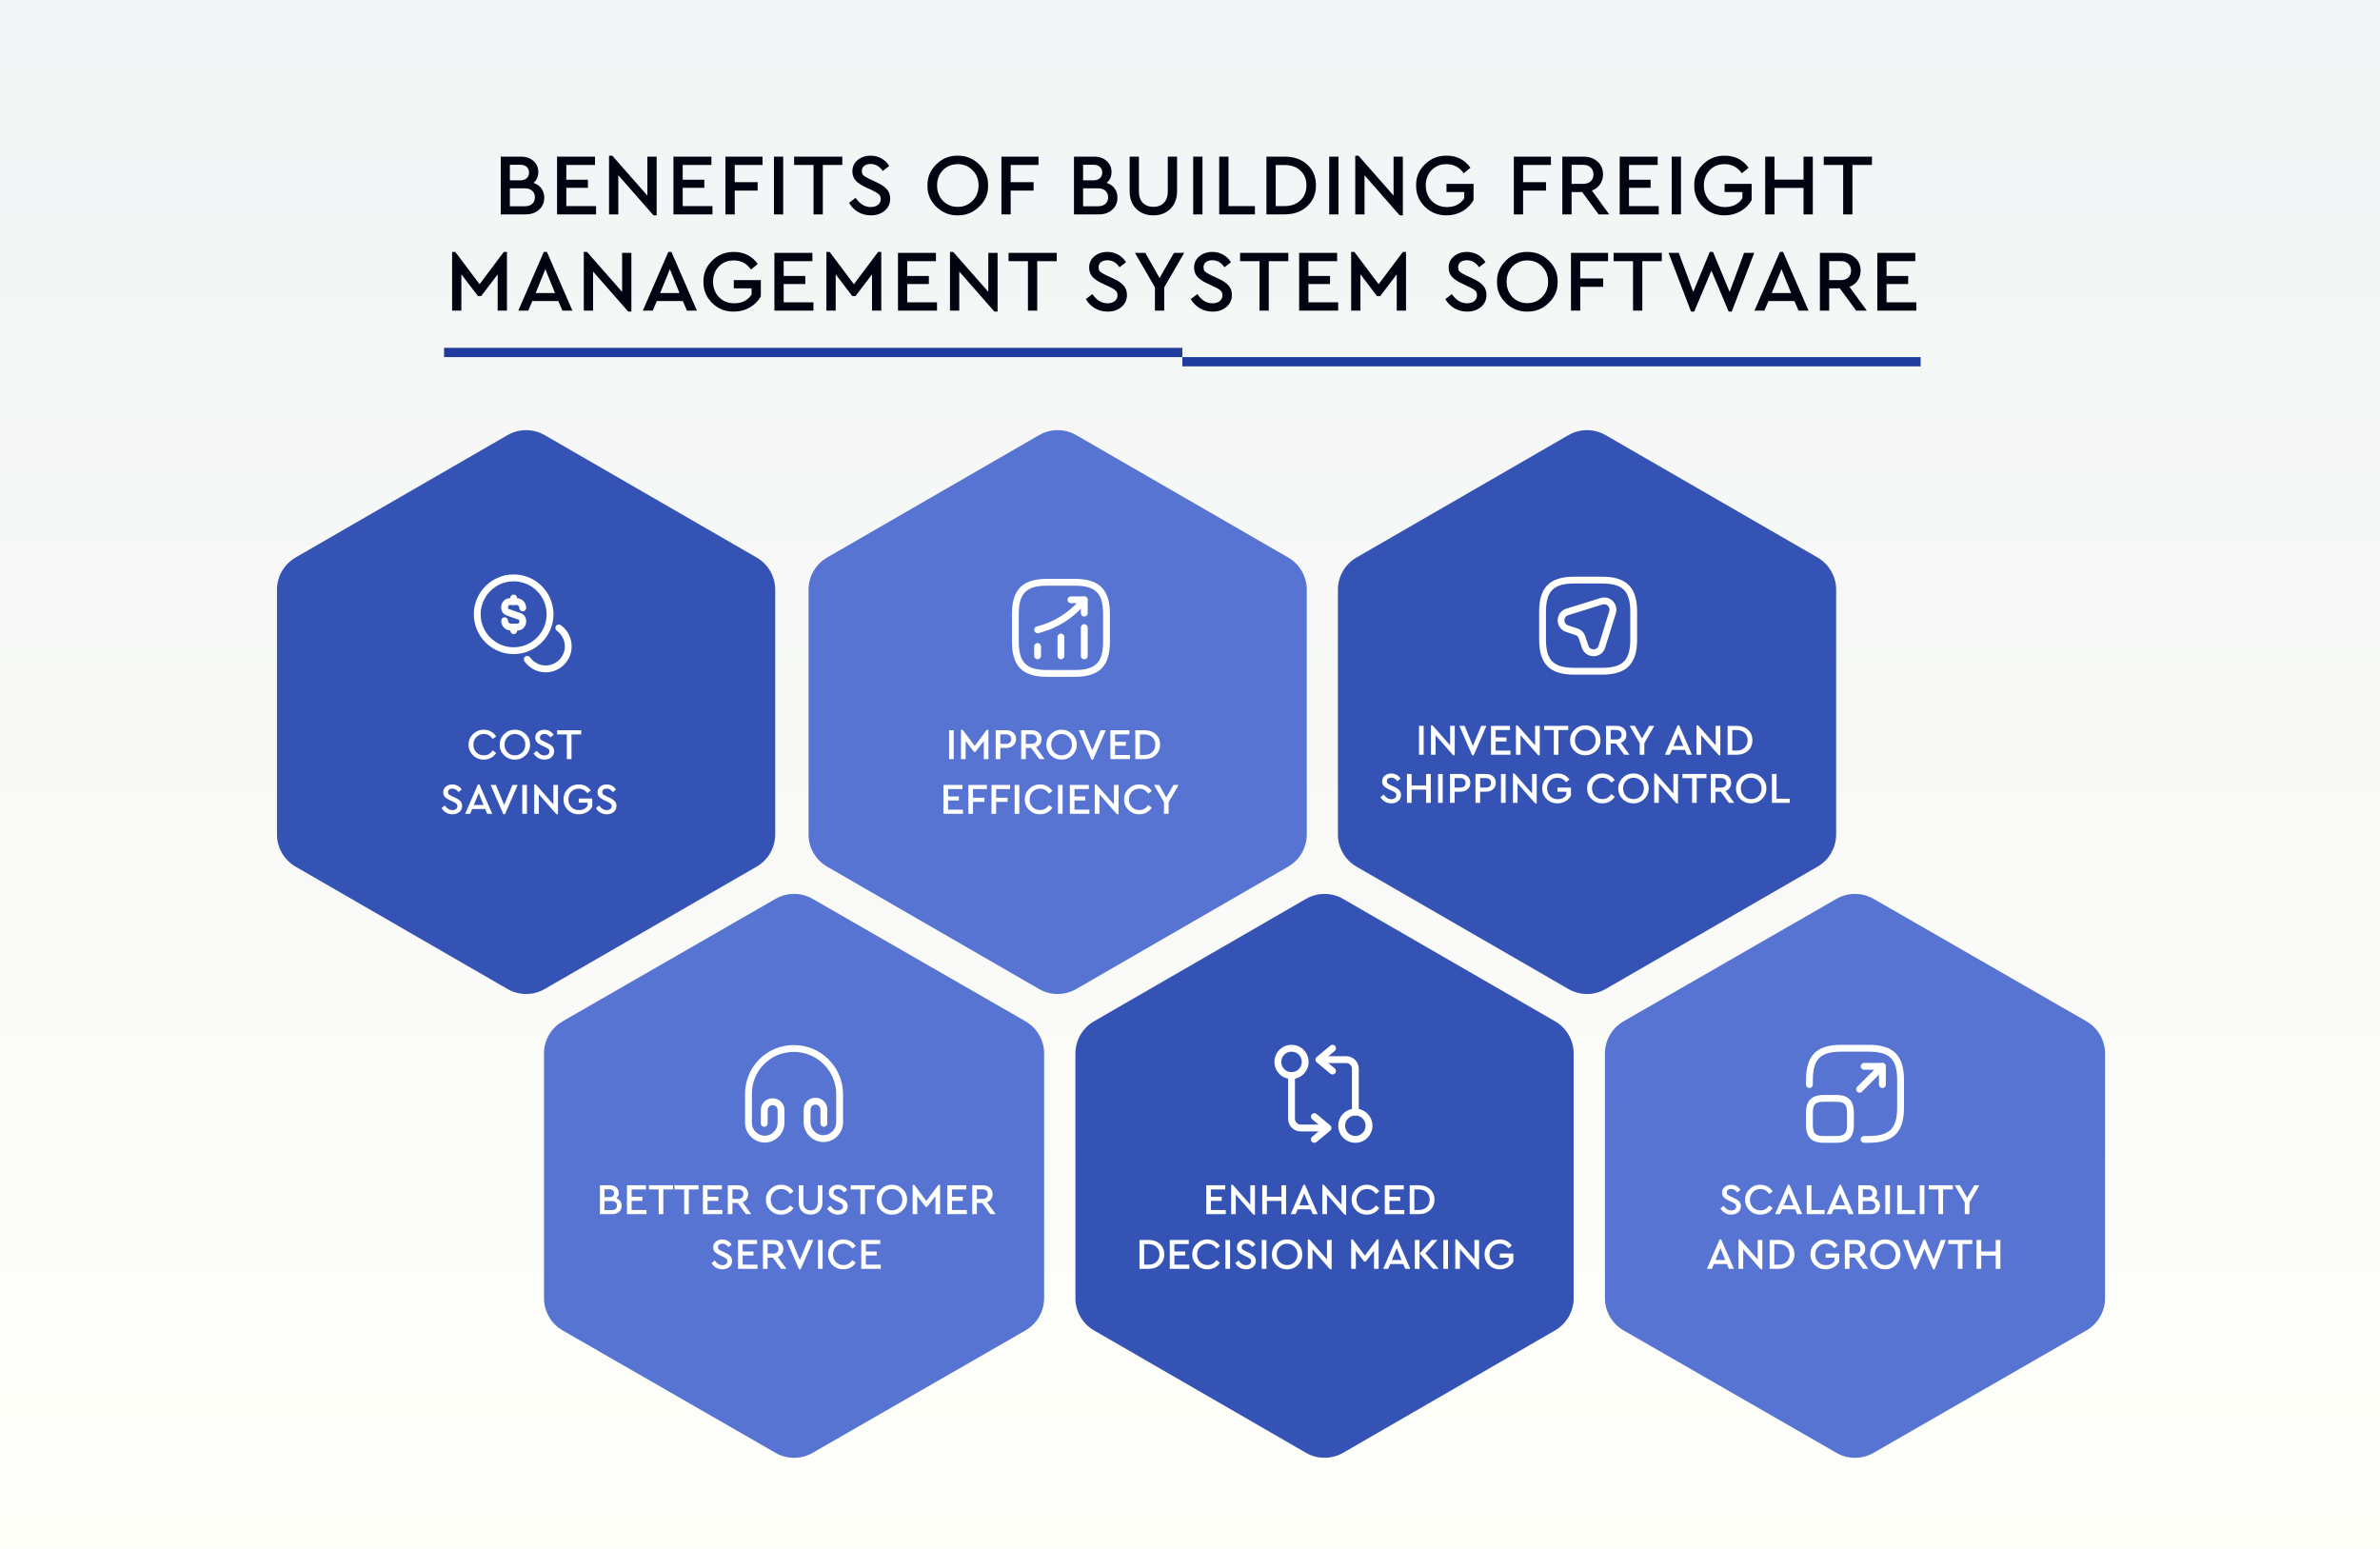 <?xml version="1.0" encoding="UTF-8"?>
<svg xmlns="http://www.w3.org/2000/svg" width="1088" height="708" viewBox="0 0 1088 708" fill="none">
  <rect x="0" y="0" width="1088" height="708" fill="#333333" stroke="none"/>
  <g clip-path="url(#clip0_309_2223)">
    <rect width="1088" height="708" fill="white"></rect>
    <rect x="-7" width="1095" height="720" fill="url(#paint0_linear_309_2223)"></rect>
    <path d="M248.802 90.32C248.802 92.56 248.015 94.4 246.442 95.84C244.868 97.28 242.802 98 240.242 98H228.922V71.6H238.162C240.535 71.6 242.442 72.267 243.882 73.6C245.348 74.907 246.082 76.587 246.082 78.64C246.082 80.693 245.348 82.347 243.882 83.6C245.428 84.107 246.628 84.947 247.482 86.12C248.362 87.293 248.802 88.693 248.802 90.32ZM237.762 75.32H233.082V82.44H237.762C239.042 82.44 240.042 82.12 240.762 81.48C241.482 80.84 241.842 79.96 241.842 78.84C241.842 77.747 241.482 76.893 240.762 76.28C240.068 75.64 239.068 75.32 237.762 75.32ZM244.522 90.2C244.522 88.92 244.108 87.92 243.282 87.2C242.455 86.453 241.322 86.08 239.882 86.08H233.082V94.28H239.882C241.348 94.28 242.482 93.92 243.282 93.2C244.108 92.453 244.522 91.453 244.522 90.2ZM254.648 98V71.6H272.008V75.4H258.888V82.16H268.768V85.84H258.888V94.2H272.488V98H254.648ZM295.942 71.6H300.182V98.44H298.742L282.662 80.12V98H278.422V71.16H279.902L295.942 89.4V71.6ZM307.859 98V71.6H325.219V75.4H312.099V82.16H321.979V85.84H312.099V94.2H325.699V98H307.859ZM331.633 98V71.6H348.593V75.4H335.873V83.28H346.353V87.12H335.873V98H331.633ZM353.804 98V71.6H358.044V98H353.804ZM371.903 98V75.4H363.023V71.6H385.063V75.4H376.143V98H371.903ZM388.143 92.72L391.143 90.44C393.063 93.24 395.37 94.64 398.063 94.64C399.423 94.64 400.516 94.307 401.343 93.64C402.196 92.973 402.623 92.08 402.623 90.96C402.623 90.053 402.343 89.347 401.783 88.84C401.223 88.307 400.21 87.693 398.743 87L395.823 85.64C393.77 84.707 392.223 83.68 391.183 82.56C390.17 81.413 389.663 80 389.663 78.32C389.663 76.213 390.463 74.493 392.063 73.16C393.663 71.827 395.636 71.16 397.983 71.16C399.823 71.16 401.49 71.587 402.983 72.44C404.503 73.293 405.676 74.44 406.503 75.88L403.543 78.16C402.103 76.027 400.25 74.96 397.983 74.96C396.81 74.96 395.85 75.24 395.103 75.8C394.356 76.36 393.983 77.147 393.983 78.16C394.01 78.64 394.063 79.04 394.143 79.36C394.25 79.653 394.503 79.973 394.903 80.32C395.303 80.64 395.583 80.84 395.743 80.92C395.903 81 396.423 81.267 397.303 81.72C397.463 81.8 397.583 81.867 397.663 81.92L400.623 83.28C402.836 84.293 404.436 85.373 405.423 86.52C406.436 87.667 406.943 89.093 406.943 90.8C406.943 93.067 406.103 94.907 404.423 96.32C402.77 97.733 400.663 98.44 398.103 98.44C395.97 98.44 394.036 97.933 392.303 96.92C390.57 95.907 389.183 94.507 388.143 92.72ZM423.978 84.8C423.924 81.04 425.271 77.813 428.018 75.12C430.764 72.427 434.031 71.107 437.818 71.16C441.578 71.107 444.844 72.427 447.618 75.12C450.418 77.813 451.778 81.04 451.698 84.8C451.778 88.56 450.418 91.787 447.618 94.48C444.844 97.173 441.578 98.493 437.818 98.44C434.031 98.493 430.751 97.173 427.978 94.48C425.231 91.787 423.898 88.56 423.978 84.8ZM447.338 84.76C447.338 81.987 446.431 79.68 444.618 77.84C442.804 75.973 440.551 75.04 437.858 75.04C435.138 75.04 432.871 75.96 431.058 77.8C429.271 79.64 428.378 81.96 428.378 84.76C428.378 87.587 429.271 89.933 431.058 91.8C432.844 93.64 435.111 94.56 437.858 94.56C440.551 94.56 442.804 93.627 444.618 91.76C446.431 89.893 447.338 87.56 447.338 84.76ZM457.789 98V71.6H474.749V75.4H462.029V83.28H472.509V87.12H462.029V98H457.789ZM510.841 90.32C510.841 92.56 510.054 94.4 508.481 95.84C506.907 97.28 504.841 98 502.281 98H490.961V71.6H500.201C502.574 71.6 504.481 72.267 505.921 73.6C507.387 74.907 508.121 76.587 508.121 78.64C508.121 80.693 507.387 82.347 505.921 83.6C507.467 84.107 508.667 84.947 509.521 86.12C510.401 87.293 510.841 88.693 510.841 90.32ZM499.801 75.32H495.121V82.44H499.801C501.081 82.44 502.081 82.12 502.801 81.48C503.521 80.84 503.881 79.96 503.881 78.84C503.881 77.747 503.521 76.893 502.801 76.28C502.107 75.64 501.107 75.32 499.801 75.32ZM506.561 90.2C506.561 88.92 506.147 87.92 505.321 87.2C504.494 86.453 503.361 86.08 501.921 86.08H495.121V94.28H501.921C503.387 94.28 504.521 93.92 505.321 93.2C506.147 92.453 506.561 91.453 506.561 90.2ZM516.407 87.32V71.6H520.647V87.6C520.647 89.787 521.247 91.493 522.447 92.72C523.674 93.947 525.287 94.56 527.287 94.56C529.261 94.56 530.847 93.947 532.047 92.72C533.247 91.493 533.847 89.787 533.847 87.6V71.6H538.087V87.32C538.087 90.733 537.074 93.44 535.047 95.44C533.047 97.44 530.461 98.44 527.287 98.44C524.061 98.44 521.434 97.44 519.407 95.44C517.407 93.44 516.407 90.733 516.407 87.32ZM545.461 98V71.6H549.701V98H545.461ZM557.359 98V71.6H561.599V94.2H573.679V98H557.359ZM578.945 98V71.6H587.225C591.518 71.6 594.985 72.813 597.625 75.24C600.265 77.667 601.585 80.84 601.585 84.76C601.585 88.627 600.252 91.8 597.585 94.28C594.945 96.76 591.492 98 587.225 98H578.945ZM583.185 94.2H587.185C590.225 94.2 592.652 93.333 594.465 91.6C596.305 89.84 597.225 87.56 597.225 84.76C597.225 81.933 596.318 79.68 594.505 78C592.692 76.293 590.252 75.44 587.185 75.44H583.185V94.2ZM607.64 98V71.6H611.88V98H607.64ZM637.059 71.6H641.299V98.44H639.859L623.779 80.12V98H619.539V71.16H621.019L637.059 89.4V71.6ZM647.376 84.8C647.296 81.04 648.63 77.813 651.376 75.12C654.15 72.427 657.456 71.107 661.296 71.16C665.936 71.16 669.576 73 672.216 76.68L669.136 79.2C667.163 76.427 664.536 75.04 661.256 75.04C658.483 75.04 656.203 75.96 654.416 77.8C652.656 79.64 651.776 81.96 651.776 84.76C651.776 87.587 652.683 89.947 654.496 91.84C656.336 93.707 658.67 94.64 661.496 94.64C665.016 94.64 667.643 93.307 669.376 90.64V87.8H661.256V84.04H673.616V91.48C672.416 93.613 670.723 95.307 668.536 96.56C666.35 97.813 663.936 98.44 661.296 98.44C657.43 98.493 654.123 97.187 651.376 94.52C648.656 91.827 647.323 88.587 647.376 84.8ZM692.031 98V71.6H708.991V75.4H696.271V83.28H706.751V87.12H696.271V98H692.031ZM735.643 98H730.803L723.283 87.8H718.443V98H714.203V71.6H723.843C726.509 71.6 728.669 72.36 730.323 73.88C731.976 75.373 732.803 77.307 732.803 79.68C732.803 81.413 732.349 82.933 731.443 84.24C730.563 85.547 729.323 86.507 727.723 87.12L735.643 98ZM718.443 75.36V84.04H723.763C725.203 84.04 726.336 83.653 727.163 82.88C728.016 82.08 728.443 81.027 728.443 79.72C728.443 78.413 728.016 77.36 727.163 76.56C726.336 75.76 725.203 75.36 723.763 75.36H718.443ZM740.437 98V71.6H757.797V75.4H744.677V82.16H754.557V85.84H744.677V94.2H758.277V98H740.437ZM764.211 98V71.6H768.451V98H764.211ZM774.509 84.8C774.429 81.04 775.762 77.813 778.509 75.12C781.282 72.427 784.589 71.107 788.429 71.16C793.069 71.16 796.709 73 799.349 76.68L796.269 79.2C794.296 76.427 791.669 75.04 788.389 75.04C785.616 75.04 783.336 75.96 781.549 77.8C779.789 79.64 778.909 81.96 778.909 84.76C778.909 87.587 779.816 89.947 781.629 91.84C783.469 93.707 785.802 94.64 788.629 94.64C792.149 94.64 794.776 93.307 796.509 90.64V87.8H788.389V84.04H800.749V91.48C799.549 93.613 797.856 95.307 795.669 96.56C793.482 97.813 791.069 98.44 788.429 98.44C784.562 98.493 781.256 97.187 778.509 94.52C775.789 91.827 774.456 88.587 774.509 84.8ZM806.953 98V71.6H811.193V82.12H824.473V71.6H828.713V98H824.473V85.92H811.193V98H806.953ZM842.59 98V75.4H833.71V71.6H855.75V75.4H846.83V98H842.59ZM230.312 115.16H231.752V142H227.512V125.44L219.952 135.36H218.512L210.912 125.4V142H206.672V115.16H208.152L219.232 129.92L230.312 115.16ZM257.11 142L255.23 137.6H243.35L241.47 142H236.95L248.59 115.16H250.03L261.67 142H257.11ZM253.71 133.96L249.31 123.04L244.87 133.96H253.71ZM284.395 115.6H288.635V142.44H287.195L271.115 124.12V142H266.875V115.16H268.355L284.395 133.4V115.6ZM314.032 142L312.152 137.6H300.272L298.392 142H293.872L305.512 115.16H306.952L318.592 142H314.032ZM310.632 133.96L306.232 123.04L301.792 133.96H310.632ZM321.572 128.8C321.492 125.04 322.825 121.813 325.572 119.12C328.345 116.427 331.652 115.107 335.492 115.16C340.132 115.16 343.772 117 346.412 120.68L343.332 123.2C341.358 120.427 338.732 119.04 335.452 119.04C332.678 119.04 330.398 119.96 328.612 121.8C326.852 123.64 325.972 125.96 325.972 128.76C325.972 131.587 326.878 133.947 328.692 135.84C330.532 137.707 332.865 138.64 335.692 138.64C339.212 138.64 341.838 137.307 343.572 134.64V131.8H335.452V128.04H347.812V135.48C346.612 137.613 344.918 139.307 342.732 140.56C340.545 141.813 338.132 142.44 335.492 142.44C331.625 142.493 328.318 141.187 325.572 138.52C322.852 135.827 321.518 132.587 321.572 128.8ZM354.015 142V115.6H371.375V119.4H358.255V126.16H368.135V129.84H358.255V138.2H371.855V142H354.015ZM401.429 115.16H402.869V142H398.629V125.44L391.069 135.36H389.629L382.029 125.4V142H377.789V115.16H379.269L390.349 129.92L401.429 115.16ZM410.508 142V115.6H427.868V119.4H414.748V126.16H424.628V129.84H414.748V138.2H428.348V142H410.508ZM451.801 115.6H456.041V142.44H454.601L438.521 124.12V142H434.281V115.16H435.761L451.801 133.4V115.6ZM469.918 142V119.4H461.038V115.6H483.078V119.4H474.158V142H469.918ZM496.378 136.72L499.378 134.44C501.298 137.24 503.604 138.64 506.298 138.64C507.658 138.64 508.751 138.307 509.578 137.64C510.431 136.973 510.858 136.08 510.858 134.96C510.858 134.053 510.578 133.347 510.018 132.84C509.458 132.307 508.444 131.693 506.978 131L504.058 129.64C502.004 128.707 500.458 127.68 499.418 126.56C498.404 125.413 497.898 124 497.898 122.32C497.898 120.213 498.698 118.493 500.298 117.16C501.898 115.827 503.871 115.16 506.218 115.16C508.058 115.16 509.724 115.587 511.218 116.44C512.738 117.293 513.911 118.44 514.738 119.88L511.778 122.16C510.338 120.027 508.484 118.96 506.218 118.96C505.044 118.96 504.084 119.24 503.338 119.8C502.591 120.36 502.218 121.147 502.218 122.16C502.244 122.64 502.298 123.04 502.378 123.36C502.484 123.653 502.738 123.973 503.138 124.32C503.538 124.64 503.818 124.84 503.978 124.92C504.138 125 504.658 125.267 505.538 125.72C505.698 125.8 505.818 125.867 505.898 125.92L508.858 127.28C511.071 128.293 512.671 129.373 513.658 130.52C514.671 131.667 515.178 133.093 515.178 134.8C515.178 137.067 514.338 138.907 512.658 140.32C511.004 141.733 508.898 142.44 506.338 142.44C504.204 142.44 502.271 141.933 500.538 140.92C498.804 139.907 497.418 138.507 496.378 136.72ZM541.335 115.6L532.215 131.36V142H527.975V131.36L518.855 115.6H523.575L530.095 127.08L536.655 115.6H541.335ZM544.354 136.72L547.354 134.44C549.274 137.24 551.581 138.64 554.274 138.64C555.634 138.64 556.727 138.307 557.554 137.64C558.407 136.973 558.834 136.08 558.834 134.96C558.834 134.053 558.554 133.347 557.994 132.84C557.434 132.307 556.421 131.693 554.954 131L552.034 129.64C549.981 128.707 548.434 127.68 547.394 126.56C546.381 125.413 545.874 124 545.874 122.32C545.874 120.213 546.674 118.493 548.274 117.16C549.874 115.827 551.847 115.16 554.194 115.16C556.034 115.16 557.701 115.587 559.194 116.44C560.714 117.293 561.887 118.44 562.714 119.88L559.754 122.16C558.314 120.027 556.461 118.96 554.194 118.96C553.021 118.96 552.061 119.24 551.314 119.8C550.567 120.36 550.194 121.147 550.194 122.16C550.221 122.64 550.274 123.04 550.354 123.36C550.461 123.653 550.714 123.973 551.114 124.32C551.514 124.64 551.794 124.84 551.954 124.92C552.114 125 552.634 125.267 553.514 125.72C553.674 125.8 553.794 125.867 553.874 125.92L556.834 127.28C559.047 128.293 560.647 129.373 561.634 130.52C562.647 131.667 563.154 133.093 563.154 134.8C563.154 137.067 562.314 138.907 560.634 140.32C558.981 141.733 556.874 142.44 554.314 142.44C552.181 142.44 550.247 141.933 548.514 140.92C546.781 139.907 545.394 138.507 544.354 136.72ZM575.778 142V119.4H566.898V115.6H588.938V119.4H580.018V142H575.778ZM593.898 142V115.6H611.258V119.4H598.138V126.16H608.018V129.84H598.138V138.2H611.738V142H593.898ZM641.312 115.16H642.752V142H638.512V125.44L630.952 135.36H629.512L621.912 125.4V142H617.672V115.16H619.152L630.232 129.92L641.312 115.16ZM660.721 136.72L663.721 134.44C665.641 137.24 667.948 138.64 670.641 138.64C672.001 138.64 673.095 138.307 673.921 137.64C674.775 136.973 675.201 136.08 675.201 134.96C675.201 134.053 674.921 133.347 674.361 132.84C673.801 132.307 672.788 131.693 671.321 131L668.401 129.64C666.348 128.707 664.801 127.68 663.761 126.56C662.748 125.413 662.241 124 662.241 122.32C662.241 120.213 663.041 118.493 664.641 117.16C666.241 115.827 668.215 115.16 670.561 115.16C672.401 115.16 674.068 115.587 675.561 116.44C677.081 117.293 678.255 118.44 679.081 119.88L676.121 122.16C674.681 120.027 672.828 118.96 670.561 118.96C669.388 118.96 668.428 119.24 667.681 119.8C666.935 120.36 666.561 121.147 666.561 122.16C666.588 122.64 666.641 123.04 666.721 123.36C666.828 123.653 667.081 123.973 667.481 124.32C667.881 124.64 668.161 124.84 668.321 124.92C668.481 125 669.001 125.267 669.881 125.72C670.041 125.8 670.161 125.867 670.241 125.92L673.201 127.28C675.415 128.293 677.015 129.373 678.001 130.52C679.015 131.667 679.521 133.093 679.521 134.8C679.521 137.067 678.681 138.907 677.001 140.32C675.348 141.733 673.241 142.44 670.681 142.44C668.548 142.44 666.615 141.933 664.881 140.92C663.148 139.907 661.761 138.507 660.721 136.72ZM684.345 128.8C684.292 125.04 685.638 121.813 688.385 119.12C691.132 116.427 694.398 115.107 698.185 115.16C701.945 115.107 705.212 116.427 707.985 119.12C710.785 121.813 712.145 125.04 712.065 128.8C712.145 132.56 710.785 135.787 707.985 138.48C705.212 141.173 701.945 142.493 698.185 142.44C694.398 142.493 691.118 141.173 688.345 138.48C685.598 135.787 684.265 132.56 684.345 128.8ZM707.705 128.76C707.705 125.987 706.798 123.68 704.985 121.84C703.172 119.973 700.918 119.04 698.225 119.04C695.505 119.04 693.238 119.96 691.425 121.8C689.638 123.64 688.745 125.96 688.745 128.76C688.745 131.587 689.638 133.933 691.425 135.8C693.212 137.64 695.478 138.56 698.225 138.56C700.918 138.56 703.172 137.627 704.985 135.76C706.798 133.893 707.705 131.56 707.705 128.76ZM718.156 142V115.6H735.116V119.4H722.396V127.28H732.876V131.12H722.396V142H718.156ZM746.528 142V119.4H737.648V115.6H759.688V119.4H750.768V142H746.528ZM797.288 115.6H801.928L791.648 142.44H790.248L782.368 123.72L774.488 142.44H773.048L762.768 115.6H767.448L774.048 133.44L781.608 115.16H783.088L790.688 133.44L797.288 115.6ZM822.196 142L820.316 137.6H808.436L806.556 142H802.036L813.676 115.16H815.116L826.756 142H822.196ZM818.796 133.96L814.396 123.04L809.956 133.96H818.796ZM853.401 142H848.561L841.041 131.8H836.201V142H831.961V115.6H841.601C844.267 115.6 846.427 116.36 848.081 117.88C849.734 119.373 850.561 121.307 850.561 123.68C850.561 125.413 850.107 126.933 849.201 128.24C848.321 129.547 847.081 130.507 845.481 131.12L853.401 142ZM836.201 119.36V128.04H841.521C842.961 128.04 844.094 127.653 844.921 126.88C845.774 126.08 846.201 125.027 846.201 123.72C846.201 122.413 845.774 121.36 844.921 120.56C844.094 119.76 842.961 119.36 841.521 119.36H836.201ZM858.195 142V115.6H875.555V119.4H862.435V126.16H872.315V129.84H862.435V138.2H876.035V142H858.195Z" fill="#020412"></path>
    <rect x="203" y="159" width="337.5" height="4.238" fill="#203B9E"></rect>
    <rect x="540.5" y="163.234" width="337.5" height="4.238" fill="#203B9E"></rect>
    <path d="M475 198.907C480.26 195.871 486.74 195.871 492 198.907L588.882 254.843C594.142 257.879 597.382 263.491 597.382 269.565V381.435C597.382 387.509 594.142 393.121 588.882 396.157L492 452.093C486.74 455.129 480.26 455.129 475 452.093L378.118 396.157C372.858 393.121 369.618 387.509 369.618 381.435V269.565C369.618 263.491 372.858 257.879 378.118 254.843L475 198.907Z" fill="#5774D2"></path>
    <path d="M717 198.907C722.26 195.871 728.74 195.871 734 198.907L830.882 254.843C836.142 257.879 839.382 263.491 839.382 269.565V381.435C839.382 387.509 836.142 393.121 830.882 396.157L734 452.093C728.74 455.129 722.26 455.129 717 452.093L620.118 396.157C614.858 393.121 611.618 387.509 611.618 381.435V269.565C611.618 263.491 614.858 257.879 620.118 254.843L717 198.907Z" fill="#3553B5"></path>
    <path d="M232 198.907C237.26 195.871 243.74 195.871 249 198.907L345.882 254.843C351.142 257.879 354.382 263.491 354.382 269.565V381.435C354.382 387.509 351.142 393.121 345.882 396.157L249 452.093C243.74 455.129 237.26 455.129 232 452.093L135.118 396.157C129.858 393.121 126.618 387.509 126.618 381.435V269.565C126.618 263.491 129.858 257.879 135.118 254.843L232 198.907Z" fill="#3553B5"></path>
    <path d="M236.583 288.208H233.458C231.062 288.208 229.125 286.208 229.125 283.729C229.125 282.875 229.833 282.167 230.687 282.167C231.542 282.167 232.25 282.875 232.25 283.729C232.25 284.479 232.792 285.083 233.458 285.083H236.583C237.062 285.083 237.437 284.646 237.437 284.104C237.437 283.375 237.312 283.333 236.833 283.167L231.812 281.417C230 280.792 229.104 279.521 229.104 277.542C229.104 275.292 230.896 273.438 233.083 273.438H236.208C238.604 273.438 240.542 275.438 240.542 277.917C240.542 278.771 239.833 279.479 238.979 279.479C238.125 279.479 237.417 278.771 237.417 277.917C237.417 277.167 236.875 276.563 236.208 276.563H233.083C232.604 276.563 232.229 277 232.229 277.542C232.229 278.271 232.354 278.313 232.833 278.479L237.854 280.229C239.667 280.875 240.542 282.146 240.542 284.104C240.562 286.375 238.771 288.208 236.583 288.208Z" fill="white"></path>
    <path d="M234.833 289.875C233.979 289.875 233.271 289.167 233.271 288.313V286.771C233.271 285.917 233.979 285.208 234.833 285.208C235.688 285.208 236.396 285.917 236.396 286.771V288.313C236.396 289.188 235.688 289.875 234.833 289.875Z" fill="white"></path>
    <path d="M234.833 276.542C233.979 276.542 233.271 275.833 233.271 274.979V273.354C233.271 272.5 233.979 271.792 234.833 271.792C235.688 271.792 236.396 272.5 236.396 273.354V274.979C236.396 275.833 235.688 276.542 234.833 276.542Z" fill="white"></path>
    <path d="M234.812 299C224.771 299 216.604 290.833 216.604 280.792C216.604 270.75 224.771 262.583 234.812 262.583C244.854 262.583 253.021 270.75 253.021 280.792C253.021 290.833 244.833 299 234.812 299ZM234.812 265.729C226.5 265.729 219.729 272.5 219.729 280.813C219.729 289.125 226.5 295.875 234.812 295.875C243.125 295.875 249.896 289.104 249.896 280.792C249.896 272.479 243.125 265.729 234.812 265.729Z" fill="white"></path>
    <path d="M249.458 307.333C245.604 307.333 241.979 305.458 239.75 302.292C239.25 301.583 239.417 300.604 240.125 300.104C240.833 299.604 241.813 299.771 242.313 300.479C243.958 302.813 246.625 304.188 249.458 304.188C254.292 304.188 258.208 300.271 258.208 295.438C258.208 292.625 256.833 289.958 254.542 288.313C253.833 287.813 253.688 286.833 254.188 286.125C254.688 285.417 255.667 285.271 256.375 285.771C259.479 288 261.333 291.604 261.333 295.438C261.333 302.021 256.021 307.333 249.458 307.333Z" fill="white"></path>
    <path d="M597 410.907C602.26 407.871 608.74 407.871 614 410.907L710.882 466.843C716.142 469.879 719.382 475.491 719.382 481.565V593.435C719.382 599.509 716.142 605.121 710.882 608.157L614 664.093C608.74 667.129 602.26 667.129 597 664.093L500.118 608.157C494.858 605.121 491.618 599.509 491.618 593.435V481.565C491.618 475.491 494.858 469.879 500.118 466.843L597 410.907Z" fill="#3553B5"></path>
    <path d="M619.583 509.896C618.729 509.896 618.021 509.187 618.021 508.333V488.542C618.021 487.104 616.854 485.938 615.417 485.938H603.958C603.104 485.938 602.396 485.229 602.396 484.375C602.396 483.521 603.104 482.812 603.958 482.812H615.417C618.583 482.812 621.146 485.375 621.146 488.542V508.333C621.146 509.187 620.437 509.896 619.583 509.896Z" fill="white"></path>
    <path d="M609.167 491.145C608.813 491.145 608.458 491.02 608.167 490.791L601.917 485.583C601.563 485.291 601.354 484.854 601.354 484.375C601.354 483.895 601.563 483.479 601.917 483.166L608.167 477.958C608.833 477.395 609.813 477.5 610.375 478.166C610.938 478.833 610.833 479.812 610.167 480.375L605.354 484.375L610.167 488.375C610.833 488.937 610.917 489.916 610.375 490.583C610.063 490.958 609.604 491.145 609.167 491.145Z" fill="white"></path>
    <path d="M619.583 522.396C615.271 522.396 611.771 518.896 611.771 514.583C611.771 510.271 615.271 506.771 619.583 506.771C623.896 506.771 627.396 510.271 627.396 514.583C627.396 518.896 623.896 522.396 619.583 522.396ZM619.583 509.896C617 509.896 614.896 512 614.896 514.583C614.896 517.167 617 519.271 619.583 519.271C622.167 519.271 624.271 517.167 624.271 514.583C624.271 512 622.167 509.896 619.583 509.896Z" fill="white"></path>
    <path d="M606.042 517.187H594.583C591.417 517.187 588.854 514.625 588.854 511.458V491.667C588.854 490.812 589.563 490.104 590.417 490.104C591.271 490.104 591.979 490.812 591.979 491.667V511.458C591.979 512.896 593.146 514.062 594.583 514.062H606.042C606.896 514.062 607.604 514.771 607.604 515.625C607.604 516.479 606.896 517.187 606.042 517.187Z" fill="white"></path>
    <path d="M600.833 522.396C600.396 522.396 599.937 522.208 599.625 521.833C599.062 521.166 599.167 520.187 599.833 519.625L604.646 515.625L599.833 511.625C599.167 511.062 599.083 510.083 599.625 509.416C600.187 508.75 601.167 508.666 601.833 509.208L608.083 514.416C608.437 514.708 608.646 515.146 608.646 515.625C608.646 516.104 608.437 516.521 608.083 516.833L601.833 522.041C601.542 522.271 601.187 522.396 600.833 522.396Z" fill="white"></path>
    <path d="M590.417 493.229C586.104 493.229 582.604 489.729 582.604 485.417C582.604 481.104 586.104 477.604 590.417 477.604C594.729 477.604 598.229 481.104 598.229 485.417C598.229 489.729 594.729 493.229 590.417 493.229ZM590.417 480.729C587.833 480.729 585.729 482.833 585.729 485.417C585.729 488 587.833 490.104 590.417 490.104C593 490.104 595.104 488 595.104 485.417C595.104 482.833 593 480.729 590.417 480.729Z" fill="white"></path>
    <path d="M839.524 410.875C844.772 407.857 851.228 407.857 856.476 410.875L953.791 466.847C959.065 469.88 962.315 475.5 962.315 481.584V593.416C962.315 599.5 959.065 605.12 953.791 608.153L856.476 664.125C851.228 667.143 844.772 667.143 839.524 664.125L742.209 608.153C736.935 605.12 733.685 599.5 733.685 593.416V481.584C733.685 475.5 736.935 469.88 742.209 466.847L839.524 410.875Z" fill="#5774D2"></path>
    <path d="M354.524 410.875C359.772 407.857 366.228 407.857 371.476 410.875L468.791 466.847C474.065 469.88 477.315 475.5 477.315 481.584V593.416C477.315 599.5 474.065 605.12 468.791 608.153L371.476 664.125C366.228 667.143 359.772 667.143 354.524 664.125L257.209 608.153C251.935 605.12 248.685 599.5 248.685 593.416V481.584C248.685 475.5 251.935 469.88 257.209 466.847L354.524 410.875Z" fill="#5774D2"></path>
    <path d="M214.217 340.4C214.177 338.52 214.851 336.907 216.237 335.56C217.624 334.213 219.264 333.553 221.157 333.58C222.357 333.58 223.457 333.853 224.457 334.4C225.457 334.947 226.244 335.687 226.817 336.62L225.217 337.8C224.244 336.28 222.897 335.52 221.177 335.52C219.817 335.52 218.684 335.987 217.777 336.92C216.871 337.84 216.417 339 216.417 340.4C216.417 341.8 216.871 342.967 217.777 343.9C218.684 344.82 219.817 345.28 221.177 345.28C222.897 345.28 224.244 344.52 225.217 343L226.817 344.18C226.244 345.127 225.457 345.873 224.457 346.42C223.471 346.953 222.371 347.22 221.157 347.22C219.264 347.247 217.624 346.587 216.237 345.24C214.851 343.893 214.177 342.28 214.217 340.4ZM228.456 340.4C228.429 338.52 229.102 336.907 230.476 335.56C231.849 334.213 233.482 333.553 235.376 333.58C237.256 333.553 238.889 334.213 240.276 335.56C241.676 336.907 242.356 338.52 242.316 340.4C242.356 342.28 241.676 343.893 240.276 345.24C238.889 346.587 237.256 347.247 235.376 347.22C233.482 347.247 231.842 346.587 230.456 345.24C229.082 343.893 228.416 342.28 228.456 340.4ZM240.136 340.38C240.136 338.993 239.682 337.84 238.776 336.92C237.869 335.987 236.742 335.52 235.396 335.52C234.036 335.52 232.902 335.98 231.996 336.9C231.102 337.82 230.656 338.98 230.656 340.38C230.656 341.793 231.102 342.967 231.996 343.9C232.889 344.82 234.022 345.28 235.396 345.28C236.742 345.28 237.869 344.813 238.776 343.88C239.682 342.947 240.136 341.78 240.136 340.38ZM243.921 344.36L245.421 343.22C246.381 344.62 247.535 345.32 248.881 345.32C249.561 345.32 250.108 345.153 250.521 344.82C250.948 344.487 251.161 344.04 251.161 343.48C251.161 343.027 251.021 342.673 250.741 342.42C250.461 342.153 249.955 341.847 249.221 341.5L247.761 340.82C246.735 340.353 245.961 339.84 245.441 339.28C244.935 338.707 244.681 338 244.681 337.16C244.681 336.107 245.081 335.247 245.881 334.58C246.681 333.913 247.668 333.58 248.841 333.58C249.761 333.58 250.595 333.793 251.341 334.22C252.101 334.647 252.688 335.22 253.101 335.94L251.621 337.08C250.901 336.013 249.975 335.48 248.841 335.48C248.255 335.48 247.775 335.62 247.401 335.9C247.028 336.18 246.841 336.573 246.841 337.08C246.855 337.32 246.881 337.52 246.921 337.68C246.975 337.827 247.101 337.987 247.301 338.16C247.501 338.32 247.641 338.42 247.721 338.46C247.801 338.5 248.061 338.633 248.501 338.86C248.581 338.9 248.641 338.933 248.681 338.96L250.161 339.64C251.268 340.147 252.068 340.687 252.561 341.26C253.068 341.833 253.321 342.547 253.321 343.4C253.321 344.533 252.901 345.453 252.061 346.16C251.235 346.867 250.181 347.22 248.901 347.22C247.835 347.22 246.868 346.967 246.001 346.46C245.135 345.953 244.441 345.253 243.921 344.36ZM259.133 347V335.7H254.693V333.8H265.713V335.7H261.253V347H259.133ZM201.861 369.36L203.361 368.22C204.321 369.62 205.474 370.32 206.821 370.32C207.501 370.32 208.047 370.153 208.461 369.82C208.887 369.487 209.101 369.04 209.101 368.48C209.101 368.027 208.961 367.673 208.681 367.42C208.401 367.153 207.894 366.847 207.161 366.5L205.701 365.82C204.674 365.353 203.901 364.84 203.381 364.28C202.874 363.707 202.621 363 202.621 362.16C202.621 361.107 203.021 360.247 203.821 359.58C204.621 358.913 205.607 358.58 206.781 358.58C207.701 358.58 208.534 358.793 209.281 359.22C210.041 359.647 210.627 360.22 211.041 360.94L209.561 362.08C208.841 361.013 207.914 360.48 206.781 360.48C206.194 360.48 205.714 360.62 205.341 360.9C204.967 361.18 204.781 361.573 204.781 362.08C204.794 362.32 204.821 362.52 204.861 362.68C204.914 362.827 205.041 362.987 205.241 363.16C205.441 363.32 205.581 363.42 205.661 363.46C205.741 363.5 206.001 363.633 206.441 363.86C206.521 363.9 206.581 363.933 206.621 363.96L208.101 364.64C209.207 365.147 210.007 365.687 210.501 366.26C211.007 366.833 211.261 367.547 211.261 368.4C211.261 369.533 210.841 370.453 210.001 371.16C209.174 371.867 208.121 372.22 206.841 372.22C205.774 372.22 204.807 371.967 203.941 371.46C203.074 370.953 202.381 370.253 201.861 369.36ZM222.735 372L221.795 369.8H215.855L214.915 372H212.655L218.475 358.58H219.195L225.015 372H222.735ZM221.035 367.98L218.835 362.52L216.615 367.98H221.035ZM234.275 358.8H236.655L230.835 372.22H230.115L224.295 358.8H226.675L230.475 367.98L234.275 358.8ZM238.758 372V358.8H240.878V372H238.758ZM252.967 358.8H255.087V372.22H254.367L246.327 363.06V372H244.207V358.58H244.947L252.967 367.7V358.8ZM257.626 365.4C257.586 363.52 258.252 361.907 259.626 360.56C261.012 359.213 262.666 358.553 264.586 358.58C266.906 358.58 268.726 359.5 270.046 361.34L268.506 362.6C267.519 361.213 266.206 360.52 264.566 360.52C263.179 360.52 262.039 360.98 261.146 361.9C260.266 362.82 259.826 363.98 259.826 365.38C259.826 366.793 260.279 367.973 261.186 368.92C262.106 369.853 263.272 370.32 264.686 370.32C266.446 370.32 267.759 369.653 268.626 368.32V366.9H264.566V365.02H270.746V368.74C270.146 369.807 269.299 370.653 268.206 371.28C267.112 371.907 265.906 372.22 264.586 372.22C262.652 372.247 260.999 371.593 259.626 370.26C258.266 368.913 257.599 367.293 257.626 365.4ZM272.408 369.36L273.908 368.22C274.868 369.62 276.021 370.32 277.368 370.32C278.048 370.32 278.594 370.153 279.008 369.82C279.434 369.487 279.648 369.04 279.648 368.48C279.648 368.027 279.508 367.673 279.228 367.42C278.948 367.153 278.441 366.847 277.708 366.5L276.248 365.82C275.221 365.353 274.448 364.84 273.928 364.28C273.421 363.707 273.168 363 273.168 362.16C273.168 361.107 273.568 360.247 274.368 359.58C275.168 358.913 276.154 358.58 277.328 358.58C278.248 358.58 279.081 358.793 279.828 359.22C280.588 359.647 281.174 360.22 281.588 360.94L280.108 362.08C279.388 361.013 278.461 360.48 277.328 360.48C276.741 360.48 276.261 360.62 275.888 360.9C275.514 361.18 275.328 361.573 275.328 362.08C275.341 362.32 275.368 362.52 275.408 362.68C275.461 362.827 275.588 362.987 275.788 363.16C275.988 363.32 276.128 363.42 276.208 363.46C276.288 363.5 276.548 363.633 276.988 363.86C277.068 363.9 277.128 363.933 277.168 363.96L278.648 364.64C279.754 365.147 280.554 365.687 281.048 366.26C281.554 366.833 281.808 367.547 281.808 368.4C281.808 369.533 281.388 370.453 280.548 371.16C279.721 371.867 278.668 372.22 277.388 372.22C276.321 372.22 275.354 371.967 274.488 371.46C273.621 370.953 272.928 370.253 272.408 369.36Z" fill="white"></path>
    <path d="M284.194 551.16C284.194 552.28 283.8 553.2 283.014 553.92C282.227 554.64 281.194 555 279.914 555H274.254V541.8H278.874C280.06 541.8 281.014 542.133 281.734 542.8C282.467 543.453 282.834 544.293 282.834 545.32C282.834 546.347 282.467 547.173 281.734 547.8C282.507 548.053 283.107 548.473 283.534 549.06C283.974 549.647 284.194 550.347 284.194 551.16ZM278.674 543.66H276.334V547.22H278.674C279.314 547.22 279.814 547.06 280.174 546.74C280.534 546.42 280.714 545.98 280.714 545.42C280.714 544.873 280.534 544.447 280.174 544.14C279.827 543.82 279.327 543.66 278.674 543.66ZM282.054 551.1C282.054 550.46 281.847 549.96 281.434 549.6C281.02 549.227 280.454 549.04 279.734 549.04H276.334V553.14H279.734C280.467 553.14 281.034 552.96 281.434 552.6C281.847 552.227 282.054 551.727 282.054 551.1ZM286.617 555V541.8H295.297V543.7H288.737V547.08H293.677V548.92H288.737V553.1H295.537V555H286.617ZM301.104 555V543.7H296.664V541.8H307.684V543.7H303.224V555H301.104ZM312.764 555V543.7H308.324V541.8H319.344V543.7H314.884V555H312.764ZM321.324 555V541.8H330.004V543.7H323.444V547.08H328.384V548.92H323.444V553.1H330.244V555H321.324ZM343.431 555H341.011L337.251 549.9H334.831V555H332.711V541.8H337.531C338.864 541.8 339.944 542.18 340.771 542.94C341.597 543.687 342.011 544.653 342.011 545.84C342.011 546.707 341.784 547.467 341.331 548.12C340.891 548.773 340.271 549.253 339.471 549.56L343.431 555ZM334.831 543.68V548.02H337.491C338.211 548.02 338.777 547.827 339.191 547.44C339.617 547.04 339.831 546.513 339.831 545.86C339.831 545.207 339.617 544.68 339.191 544.28C338.777 543.88 338.211 543.68 337.491 543.68H334.831ZM350.133 548.4C350.093 546.52 350.767 544.907 352.153 543.56C353.54 542.213 355.18 541.553 357.073 541.58C358.273 541.58 359.373 541.853 360.373 542.4C361.373 542.947 362.16 543.687 362.733 544.62L361.133 545.8C360.16 544.28 358.813 543.52 357.093 543.52C355.733 543.52 354.6 543.987 353.693 544.92C352.787 545.84 352.333 547 352.333 548.4C352.333 549.8 352.787 550.967 353.693 551.9C354.6 552.82 355.733 553.28 357.093 553.28C358.813 553.28 360.16 552.52 361.133 551L362.733 552.18C362.16 553.127 361.373 553.873 360.373 554.42C359.387 554.953 358.287 555.22 357.073 555.22C355.18 555.247 353.54 554.587 352.153 553.24C350.767 551.893 350.093 550.28 350.133 548.4ZM365.129 549.66V541.8H367.249V549.8C367.249 550.893 367.549 551.747 368.149 552.36C368.763 552.973 369.569 553.28 370.569 553.28C371.556 553.28 372.349 552.973 372.949 552.36C373.549 551.747 373.849 550.893 373.849 549.8V541.8H375.969V549.66C375.969 551.367 375.463 552.72 374.449 553.72C373.449 554.72 372.156 555.22 370.569 555.22C368.956 555.22 367.643 554.72 366.629 553.72C365.629 552.72 365.129 551.367 365.129 549.66ZM378.118 552.36L379.618 551.22C380.578 552.62 381.732 553.32 383.078 553.32C383.758 553.32 384.305 553.153 384.718 552.82C385.145 552.487 385.358 552.04 385.358 551.48C385.358 551.027 385.218 550.673 384.938 550.42C384.658 550.153 384.152 549.847 383.418 549.5L381.958 548.82C380.932 548.353 380.158 547.84 379.638 547.28C379.132 546.707 378.878 546 378.878 545.16C378.878 544.107 379.278 543.247 380.078 542.58C380.878 541.913 381.865 541.58 383.038 541.58C383.958 541.58 384.792 541.793 385.538 542.22C386.298 542.647 386.885 543.22 387.298 543.94L385.818 545.08C385.098 544.013 384.172 543.48 383.038 543.48C382.452 543.48 381.972 543.62 381.598 543.9C381.225 544.18 381.038 544.573 381.038 545.08C381.052 545.32 381.078 545.52 381.118 545.68C381.172 545.827 381.298 545.987 381.498 546.16C381.698 546.32 381.838 546.42 381.918 546.46C381.998 546.5 382.258 546.633 382.698 546.86C382.778 546.9 382.838 546.933 382.878 546.96L384.358 547.64C385.465 548.147 386.265 548.687 386.758 549.26C387.265 549.833 387.518 550.547 387.518 551.4C387.518 552.533 387.098 553.453 386.258 554.16C385.432 554.867 384.378 555.22 383.098 555.22C382.032 555.22 381.065 554.967 380.198 554.46C379.332 553.953 378.638 553.253 378.118 552.36ZM393.33 555V543.7H388.89V541.8H399.91V543.7H395.45V555H393.33ZM400.798 548.4C400.771 546.52 401.444 544.907 402.818 543.56C404.191 542.213 405.824 541.553 407.718 541.58C409.598 541.553 411.231 542.213 412.618 543.56C414.018 544.907 414.698 546.52 414.658 548.4C414.698 550.28 414.018 551.893 412.618 553.24C411.231 554.587 409.598 555.247 407.718 555.22C405.824 555.247 404.184 554.587 402.798 553.24C401.424 551.893 400.758 550.28 400.798 548.4ZM412.478 548.38C412.478 546.993 412.024 545.84 411.118 544.92C410.211 543.987 409.084 543.52 407.738 543.52C406.378 543.52 405.244 543.98 404.338 544.9C403.444 545.82 402.998 546.98 402.998 548.38C402.998 549.793 403.444 550.967 404.338 551.9C405.231 552.82 406.364 553.28 407.738 553.28C409.084 553.28 410.211 552.813 411.118 551.88C412.024 550.947 412.478 549.78 412.478 548.38ZM429.023 541.58H429.743V555H427.623V546.72L423.843 551.68H423.123L419.323 546.7V555H417.203V541.58H417.943L423.483 548.96L429.023 541.58ZM433.062 555V541.8H441.742V543.7H435.182V547.08H440.122V548.92H435.182V553.1H441.982V555H433.062ZM455.169 555H452.749L448.989 549.9H446.569V555H444.449V541.8H449.269C450.602 541.8 451.682 542.18 452.509 542.94C453.336 543.687 453.749 544.653 453.749 545.84C453.749 546.707 453.522 547.467 453.069 548.12C452.629 548.773 452.009 549.253 451.209 549.56L455.169 555ZM446.569 543.68V548.02H449.229C449.949 548.02 450.516 547.827 450.929 547.44C451.356 547.04 451.569 546.513 451.569 545.86C451.569 545.207 451.356 544.68 450.929 544.28C450.516 543.88 449.949 543.68 449.229 543.68H446.569ZM325.277 577.36L326.777 576.22C327.737 577.62 328.89 578.32 330.237 578.32C330.917 578.32 331.463 578.153 331.877 577.82C332.303 577.487 332.517 577.04 332.517 576.48C332.517 576.027 332.377 575.673 332.097 575.42C331.817 575.153 331.31 574.847 330.577 574.5L329.117 573.82C328.09 573.353 327.317 572.84 326.797 572.28C326.29 571.707 326.037 571 326.037 570.16C326.037 569.107 326.437 568.247 327.237 567.58C328.037 566.913 329.023 566.58 330.197 566.58C331.117 566.58 331.95 566.793 332.697 567.22C333.457 567.647 334.043 568.22 334.457 568.94L332.977 570.08C332.257 569.013 331.33 568.48 330.197 568.48C329.61 568.48 329.13 568.62 328.757 568.9C328.383 569.18 328.197 569.573 328.197 570.08C328.21 570.32 328.237 570.52 328.277 570.68C328.33 570.827 328.457 570.987 328.657 571.16C328.857 571.32 328.997 571.42 329.077 571.46C329.157 571.5 329.417 571.633 329.857 571.86C329.937 571.9 329.997 571.933 330.037 571.96L331.517 572.64C332.623 573.147 333.423 573.687 333.917 574.26C334.423 574.833 334.677 575.547 334.677 576.4C334.677 577.533 334.257 578.453 333.417 579.16C332.59 579.867 331.537 580.22 330.257 580.22C329.19 580.22 328.223 579.967 327.357 579.46C326.49 578.953 325.797 578.253 325.277 577.36ZM337.389 580V566.8H346.069V568.7H339.509V572.08H344.449V573.92H339.509V578.1H346.309V580H337.389ZM359.495 580H357.075L353.315 574.9H350.895V580H348.775V566.8H353.595C354.929 566.8 356.009 567.18 356.835 567.94C357.662 568.687 358.075 569.653 358.075 570.84C358.075 571.707 357.849 572.467 357.395 573.12C356.955 573.773 356.335 574.253 355.535 574.56L359.495 580ZM350.895 568.68V573.02H353.555C354.275 573.02 354.842 572.827 355.255 572.44C355.682 572.04 355.895 571.513 355.895 570.86C355.895 570.207 355.682 569.68 355.255 569.28C354.842 568.88 354.275 568.68 353.555 568.68H350.895ZM369.449 566.8H371.829L366.009 580.22H365.289L359.469 566.8H361.849L365.649 575.98L369.449 566.8ZM373.931 580V566.8H376.051V580H373.931ZM378.581 573.4C378.541 571.52 379.214 569.907 380.601 568.56C381.987 567.213 383.627 566.553 385.521 566.58C386.721 566.58 387.821 566.853 388.821 567.4C389.821 567.947 390.607 568.687 391.181 569.62L389.581 570.8C388.607 569.28 387.261 568.52 385.541 568.52C384.181 568.52 383.047 568.987 382.141 569.92C381.234 570.84 380.781 572 380.781 573.4C380.781 574.8 381.234 575.967 382.141 576.9C383.047 577.82 384.181 578.28 385.541 578.28C387.261 578.28 388.607 577.52 389.581 576L391.181 577.18C390.607 578.127 389.821 578.873 388.821 579.42C387.834 579.953 386.734 580.22 385.521 580.22C383.627 580.247 381.987 579.587 380.601 578.24C379.214 576.893 378.541 575.28 378.581 573.4ZM393.717 580V566.8H402.397V568.7H395.837V572.08H400.777V573.92H395.837V578.1H402.637V580H393.717Z" fill="white"></path>
    <path d="M551.43 555V541.8H560.11V543.7H553.55V547.08H558.49V548.92H553.55V553.1H560.35V555H551.43ZM571.576 541.8H573.696V555.22H572.976L564.936 546.06V555H562.816V541.58H563.556L571.576 550.7V541.8ZM577.035 555V541.8H579.155V547.06H585.795V541.8H587.915V555H585.795V548.96H579.155V555H577.035ZM600.114 555L599.174 552.8H593.234L592.294 555H590.034L595.854 541.58H596.574L602.394 555H600.114ZM598.414 550.98L596.214 545.52L593.994 550.98H598.414ZM613.256 541.8H615.376V555.22H614.656L606.616 546.06V555H604.496V541.58H605.236L613.256 550.7V541.8ZM617.915 548.4C617.875 546.52 618.548 544.907 619.935 543.56C621.321 542.213 622.961 541.553 624.855 541.58C626.055 541.58 627.155 541.853 628.155 542.4C629.155 542.947 629.941 543.687 630.515 544.62L628.915 545.8C627.941 544.28 626.595 543.52 624.875 543.52C623.515 543.52 622.381 543.987 621.475 544.92C620.568 545.84 620.115 547 620.115 548.4C620.115 549.8 620.568 550.967 621.475 551.9C622.381 552.82 623.515 553.28 624.875 553.28C626.595 553.28 627.941 552.52 628.915 551L630.515 552.18C629.941 553.127 629.155 553.873 628.155 554.42C627.168 554.953 626.068 555.22 624.855 555.22C622.961 555.247 621.321 554.587 619.935 553.24C618.548 551.893 617.875 550.28 617.915 548.4ZM633.051 555V541.8H641.731V543.7H635.171V547.08H640.111V548.92H635.171V553.1H641.971V555H633.051ZM644.437 555V541.8H648.577C650.724 541.8 652.457 542.407 653.777 543.62C655.097 544.833 655.757 546.42 655.757 548.38C655.757 550.313 655.091 551.9 653.757 553.14C652.437 554.38 650.711 555 648.577 555H644.437ZM646.557 553.1H648.557C650.077 553.1 651.291 552.667 652.197 551.8C653.117 550.92 653.577 549.78 653.577 548.38C653.577 546.967 653.124 545.84 652.217 545C651.311 544.147 650.091 543.72 648.557 543.72H646.557V553.1ZM520.912 580V566.8H525.052C527.199 566.8 528.932 567.407 530.252 568.62C531.572 569.833 532.232 571.42 532.232 573.38C532.232 575.313 531.565 576.9 530.232 578.14C528.912 579.38 527.185 580 525.052 580H520.912ZM523.032 578.1H525.032C526.552 578.1 527.765 577.667 528.672 576.8C529.592 575.92 530.052 574.78 530.052 573.38C530.052 571.967 529.599 570.84 528.692 570C527.785 569.147 526.565 568.72 525.032 568.72H523.032V578.1ZM534.76 580V566.8H543.44V568.7H536.88V572.08H541.82V573.92H536.88V578.1H543.68V580H534.76ZM545.053 573.4C545.013 571.52 545.687 569.907 547.073 568.56C548.46 567.213 550.1 566.553 551.993 566.58C553.193 566.58 554.293 566.853 555.293 567.4C556.293 567.947 557.08 568.687 557.653 569.62L556.053 570.8C555.08 569.28 553.733 568.52 552.013 568.52C550.653 568.52 549.52 568.987 548.613 569.92C547.707 570.84 547.253 572 547.253 573.4C547.253 574.8 547.707 575.967 548.613 576.9C549.52 577.82 550.653 578.28 552.013 578.28C553.733 578.28 555.08 577.52 556.053 576L557.653 577.18C557.08 578.127 556.293 578.873 555.293 579.42C554.307 579.953 553.207 580.22 551.993 580.22C550.1 580.247 548.46 579.587 547.073 578.24C545.687 576.893 545.013 575.28 545.053 573.4ZM560.189 580V566.8H562.309V580H560.189ZM564.699 577.36L566.199 576.22C567.159 577.62 568.312 578.32 569.659 578.32C570.339 578.32 570.885 578.153 571.299 577.82C571.725 577.487 571.939 577.04 571.939 576.48C571.939 576.027 571.799 575.673 571.519 575.42C571.239 575.153 570.732 574.847 569.999 574.5L568.539 573.82C567.512 573.353 566.739 572.84 566.219 572.28C565.712 571.707 565.459 571 565.459 570.16C565.459 569.107 565.859 568.247 566.659 567.58C567.459 566.913 568.445 566.58 569.619 566.58C570.539 566.58 571.372 566.793 572.119 567.22C572.879 567.647 573.465 568.22 573.879 568.94L572.399 570.08C571.679 569.013 570.752 568.48 569.619 568.48C569.032 568.48 568.552 568.62 568.179 568.9C567.805 569.18 567.619 569.573 567.619 570.08C567.632 570.32 567.659 570.52 567.699 570.68C567.752 570.827 567.879 570.987 568.079 571.16C568.279 571.32 568.419 571.42 568.499 571.46C568.579 571.5 568.839 571.633 569.279 571.86C569.359 571.9 569.419 571.933 569.459 571.96L570.939 572.64C572.045 573.147 572.845 573.687 573.339 574.26C573.845 574.833 574.099 575.547 574.099 576.4C574.099 577.533 573.679 578.453 572.839 579.16C572.012 579.867 570.959 580.22 569.679 580.22C568.612 580.22 567.645 579.967 566.779 579.46C565.912 578.953 565.219 578.253 564.699 577.36ZM576.81 580V566.8H578.93V580H576.81ZM581.46 573.4C581.433 571.52 582.106 569.907 583.48 568.56C584.853 567.213 586.486 566.553 588.38 566.58C590.26 566.553 591.893 567.213 593.28 568.56C594.68 569.907 595.36 571.52 595.32 573.4C595.36 575.28 594.68 576.893 593.28 578.24C591.893 579.587 590.26 580.247 588.38 580.22C586.486 580.247 584.846 579.587 583.46 578.24C582.086 576.893 581.42 575.28 581.46 573.4ZM593.14 573.38C593.14 571.993 592.686 570.84 591.78 569.92C590.873 568.987 589.746 568.52 588.4 568.52C587.04 568.52 585.906 568.98 585 569.9C584.106 570.82 583.66 571.98 583.66 573.38C583.66 574.793 584.106 575.967 585 576.9C585.893 577.82 587.026 578.28 588.4 578.28C589.746 578.28 590.873 577.813 591.78 576.88C592.686 575.947 593.14 574.78 593.14 573.38ZM606.625 566.8H608.745V580.22H608.025L599.985 571.06V580H597.865V566.58H598.605L606.625 575.7V566.8ZM629.509 566.58H630.229V580H628.109V571.72L624.329 576.68H623.609L619.809 571.7V580H617.689V566.58H618.429L623.969 573.96L629.509 566.58ZM642.409 580L641.469 577.8H635.529L634.589 580H632.329L638.149 566.58H638.869L644.689 580H642.409ZM640.709 575.98L638.509 570.52L636.289 575.98H640.709ZM646.791 580V566.8H648.911V580H646.791ZM651.631 572.98L657.711 580H655.091L648.971 572.98L654.511 566.8H657.111L651.631 572.98ZM659.818 580V566.8H661.938V580H659.818ZM674.027 566.8H676.147V580.22H675.427L667.387 571.06V580H665.267V566.58H666.007L674.027 575.7V566.8ZM678.686 573.4C678.646 571.52 679.313 569.907 680.686 568.56C682.073 567.213 683.726 566.553 685.646 566.58C687.966 566.58 689.786 567.5 691.106 569.34L689.566 570.6C688.58 569.213 687.266 568.52 685.626 568.52C684.24 568.52 683.1 568.98 682.206 569.9C681.326 570.82 680.886 571.98 680.886 573.38C680.886 574.793 681.34 575.973 682.246 576.92C683.166 577.853 684.333 578.32 685.746 578.32C687.506 578.32 688.82 577.653 689.686 576.32V574.9H685.626V573.02H691.806V576.74C691.206 577.807 690.36 578.653 689.266 579.28C688.173 579.907 686.966 580.22 685.646 580.22C683.713 580.247 682.06 579.593 680.686 578.26C679.326 576.913 678.66 575.293 678.686 573.4Z" fill="white"></path>
    <path d="M349.604 522.292C344.729 522.292 340.604 518.167 340.604 513.292V500.458C340.5 494.375 342.75 488.646 346.958 484.354C351.167 480.083 356.813 477.708 362.896 477.708C375.312 477.708 385.396 487.813 385.396 500.208V513.042C385.396 518 381.354 522.042 376.396 522.042C371.521 522.042 367.396 517.917 367.396 513.042V507.188C367.396 504.167 369.771 501.792 372.792 501.792C375.813 501.792 378.188 504.167 378.188 507.188V513.5C378.188 514.354 377.479 515.063 376.625 515.063C375.771 515.063 375.063 514.354 375.063 513.5V507.188C375.063 505.771 373.917 504.917 372.792 504.917C371.375 504.917 370.521 506.063 370.521 507.188V513.042C370.521 516.229 373.208 518.917 376.396 518.917C379.583 518.917 382.271 516.229 382.271 513.042V500.208C382.271 489.521 373.583 480.833 362.896 480.833C357.667 480.833 352.813 482.854 349.188 486.542C345.563 490.229 343.625 495.167 343.729 500.417V513.292C343.729 516.479 346.417 519.167 349.604 519.167C352.792 519.167 355.479 516.479 355.479 513.292V507.438C355.479 506.021 354.333 505.167 353.208 505.167C351.792 505.167 350.938 506.313 350.938 507.438V513.521C350.938 514.375 350.229 515.083 349.375 515.083C348.521 515.083 347.813 514.375 347.813 513.521V507.438C347.813 504.417 350.188 502.042 353.208 502.042C356.229 502.042 358.604 504.417 358.604 507.438V513.292C358.604 518.167 354.479 522.292 349.604 522.292Z" fill="white"></path>
    <path d="M786.464 552.36L787.964 551.22C788.924 552.62 790.077 553.32 791.424 553.32C792.104 553.32 792.651 553.153 793.064 552.82C793.491 552.487 793.704 552.04 793.704 551.48C793.704 551.027 793.564 550.673 793.284 550.42C793.004 550.153 792.497 549.847 791.764 549.5L790.304 548.82C789.277 548.353 788.504 547.84 787.984 547.28C787.477 546.707 787.224 546 787.224 545.16C787.224 544.107 787.624 543.247 788.424 542.58C789.224 541.913 790.211 541.58 791.384 541.58C792.304 541.58 793.137 541.793 793.884 542.22C794.644 542.647 795.231 543.22 795.644 543.94L794.164 545.08C793.444 544.013 792.517 543.48 791.384 543.48C790.797 543.48 790.317 543.62 789.944 543.9C789.571 544.18 789.384 544.573 789.384 545.08C789.397 545.32 789.424 545.52 789.464 545.68C789.517 545.827 789.644 545.987 789.844 546.16C790.044 546.32 790.184 546.42 790.264 546.46C790.344 546.5 790.604 546.633 791.044 546.86C791.124 546.9 791.184 546.933 791.224 546.96L792.704 547.64C793.811 548.147 794.611 548.687 795.104 549.26C795.611 549.833 795.864 550.547 795.864 551.4C795.864 552.533 795.444 553.453 794.604 554.16C793.777 554.867 792.724 555.22 791.444 555.22C790.377 555.22 789.411 554.967 788.544 554.46C787.677 553.953 786.984 553.253 786.464 552.36ZM797.776 548.4C797.736 546.52 798.409 544.907 799.796 543.56C801.183 542.213 802.823 541.553 804.716 541.58C805.916 541.58 807.016 541.853 808.016 542.4C809.016 542.947 809.803 543.687 810.376 544.62L808.776 545.8C807.803 544.28 806.456 543.52 804.736 543.52C803.376 543.52 802.243 543.987 801.336 544.92C800.429 545.84 799.976 547 799.976 548.4C799.976 549.8 800.429 550.967 801.336 551.9C802.243 552.82 803.376 553.28 804.736 553.28C806.456 553.28 807.803 552.52 808.776 551L810.376 552.18C809.803 553.127 809.016 553.873 808.016 554.42C807.029 554.953 805.929 555.22 804.716 555.22C802.823 555.247 801.183 554.587 799.796 553.24C798.409 551.893 797.736 550.28 797.776 548.4ZM821.577 555L820.637 552.8H814.697L813.757 555H811.497L817.317 541.58H818.037L823.857 555H821.577ZM819.877 550.98L817.677 545.52L815.457 550.98H819.877ZM825.959 555V541.8H828.079V553.1H834.119V555H825.959ZM845.112 555L844.172 552.8H838.232L837.292 555H835.032L840.852 541.58H841.572L847.392 555H845.112ZM843.412 550.98L841.212 545.52L838.992 550.98H843.412ZM859.434 551.16C859.434 552.28 859.041 553.2 858.254 553.92C857.467 554.64 856.434 555 855.154 555H849.494V541.8H854.114C855.301 541.8 856.254 542.133 856.974 542.8C857.707 543.453 858.074 544.293 858.074 545.32C858.074 546.347 857.707 547.173 856.974 547.8C857.747 548.053 858.347 548.473 858.774 549.06C859.214 549.647 859.434 550.347 859.434 551.16ZM853.914 543.66H851.574V547.22H853.914C854.554 547.22 855.054 547.06 855.414 546.74C855.774 546.42 855.954 545.98 855.954 545.42C855.954 544.873 855.774 544.447 855.414 544.14C855.067 543.82 854.567 543.66 853.914 543.66ZM857.294 551.1C857.294 550.46 857.087 549.96 856.674 549.6C856.261 549.227 855.694 549.04 854.974 549.04H851.574V553.14H854.974C855.707 553.14 856.274 552.96 856.674 552.6C857.087 552.227 857.294 551.727 857.294 551.1ZM861.857 555V541.8H863.977V555H861.857ZM867.306 555V541.8H869.426V553.1H875.466V555H867.306ZM877.599 555V541.8H879.719V555H877.599ZM886.149 555V543.7H881.709V541.8H892.729V543.7H888.269V555H886.149ZM904.869 541.8L900.309 549.68V555H898.189V549.68L893.629 541.8H895.989L899.249 547.54L902.529 541.8H904.869ZM790.385 580L789.445 577.8H783.505L782.565 580H780.305L786.125 566.58H786.845L792.665 580H790.385ZM788.685 575.98L786.485 570.52L784.265 575.98H788.685ZM803.527 566.8H805.647V580.22H804.927L796.887 571.06V580H794.767V566.58H795.507L803.527 575.7V566.8ZM808.986 580V566.8H813.126C815.273 566.8 817.006 567.407 818.326 568.62C819.646 569.833 820.306 571.42 820.306 573.38C820.306 575.313 819.64 576.9 818.306 578.14C816.986 579.38 815.26 580 813.126 580H808.986ZM811.106 578.1H813.106C814.626 578.1 815.84 577.667 816.746 576.8C817.666 575.92 818.126 574.78 818.126 573.38C818.126 571.967 817.673 570.84 816.766 570C815.86 569.147 814.64 568.72 813.106 568.72H811.106V578.1ZM827.639 573.4C827.599 571.52 828.266 569.907 829.639 568.56C831.026 567.213 832.679 566.553 834.599 566.58C836.919 566.58 838.739 567.5 840.059 569.34L838.519 570.6C837.533 569.213 836.219 568.52 834.579 568.52C833.193 568.52 832.053 568.98 831.159 569.9C830.279 570.82 829.839 571.98 829.839 573.38C829.839 574.793 830.293 575.973 831.199 576.92C832.119 577.853 833.286 578.32 834.699 578.32C836.459 578.32 837.773 577.653 838.639 576.32V574.9H834.579V573.02H840.759V576.74C840.159 577.807 839.313 578.653 838.219 579.28C837.126 579.907 835.919 580.22 834.599 580.22C832.666 580.247 831.013 579.593 829.639 578.26C828.279 576.913 827.613 575.293 827.639 573.4ZM854.081 580H851.661L847.901 574.9H845.481V580H843.361V566.8H848.181C849.515 566.8 850.595 567.18 851.421 567.94C852.248 568.687 852.661 569.653 852.661 570.84C852.661 571.707 852.435 572.467 851.981 573.12C851.541 573.773 850.921 574.253 850.121 574.56L854.081 580ZM845.481 568.68V573.02H848.141C848.861 573.02 849.428 572.827 849.841 572.44C850.268 572.04 850.481 571.513 850.481 570.86C850.481 570.207 850.268 569.68 849.841 569.28C849.428 568.88 848.861 568.68 848.141 568.68H845.481ZM854.885 573.4C854.859 571.52 855.532 569.907 856.905 568.56C858.279 567.213 859.912 566.553 861.805 566.58C863.685 566.553 865.319 567.213 866.705 568.56C868.105 569.907 868.785 571.52 868.745 573.4C868.785 575.28 868.105 576.893 866.705 578.24C865.319 579.587 863.685 580.247 861.805 580.22C859.912 580.247 858.272 579.587 856.885 578.24C855.512 576.893 854.845 575.28 854.885 573.4ZM866.565 573.38C866.565 571.993 866.112 570.84 865.205 569.92C864.299 568.987 863.172 568.52 861.825 568.52C860.465 568.52 859.332 568.98 858.425 569.9C857.532 570.82 857.085 571.98 857.085 573.38C857.085 574.793 857.532 575.967 858.425 576.9C859.319 577.82 860.452 578.28 861.825 578.28C863.172 578.28 864.299 577.813 865.205 576.88C866.112 575.947 866.565 574.78 866.565 573.38ZM887.22 566.8H889.54L884.4 580.22H883.7L879.76 570.86L875.82 580.22H875.1L869.96 566.8H872.3L875.6 575.72L879.38 566.58H880.12L883.92 575.72L887.22 566.8ZM895.016 580V568.7H890.576V566.8H901.596V568.7H897.136V580H895.016ZM903.576 580V566.8H905.696V572.06H912.336V566.8H914.456V580H912.336V573.96H905.696V580H903.576Z" fill="white"></path>
    <path d="M433.865 347V333.8H435.985V347H433.865ZM451.134 333.58H451.854V347H449.734V338.72L445.954 343.68H445.234L441.434 338.7V347H439.314V333.58H440.054L445.594 340.96L451.134 333.58ZM455.174 347V333.8H459.994C461.327 333.8 462.407 334.18 463.234 334.94C464.06 335.687 464.474 336.653 464.474 337.84C464.474 339.027 464.054 340 463.214 340.76C462.387 341.52 461.314 341.9 459.994 341.9H457.294V347H455.174ZM457.294 340.02H459.954C460.687 340.02 461.26 339.827 461.674 339.44C462.087 339.053 462.294 338.527 462.294 337.86C462.294 337.193 462.087 336.667 461.674 336.28C461.26 335.88 460.687 335.68 459.954 335.68H457.294V340.02ZM477.554 347H475.134L471.374 341.9H468.954V347H466.834V333.8H471.654C472.987 333.8 474.067 334.18 474.894 334.94C475.72 335.687 476.134 336.653 476.134 337.84C476.134 338.707 475.907 339.467 475.454 340.12C475.014 340.773 474.394 341.253 473.594 341.56L477.554 347ZM468.954 335.68V340.02H471.614C472.334 340.02 472.9 339.827 473.314 339.44C473.74 339.04 473.954 338.513 473.954 337.86C473.954 337.207 473.74 336.68 473.314 336.28C472.9 335.88 472.334 335.68 471.614 335.68H468.954ZM478.358 340.4C478.331 338.52 479.005 336.907 480.378 335.56C481.751 334.213 483.385 333.553 485.278 333.58C487.158 333.553 488.791 334.213 490.178 335.56C491.578 336.907 492.258 338.52 492.218 340.4C492.258 342.28 491.578 343.893 490.178 345.24C488.791 346.587 487.158 347.247 485.278 347.22C483.385 347.247 481.745 346.587 480.358 345.24C478.985 343.893 478.318 342.28 478.358 340.4ZM490.038 340.38C490.038 338.993 489.585 337.84 488.678 336.92C487.771 335.987 486.645 335.52 485.298 335.52C483.938 335.52 482.805 335.98 481.898 336.9C481.005 337.82 480.558 338.98 480.558 340.38C480.558 341.793 481.005 342.967 481.898 343.9C482.791 344.82 483.925 345.28 485.298 345.28C486.645 345.28 487.771 344.813 488.678 343.88C489.585 342.947 490.038 341.78 490.038 340.38ZM503.133 333.8H505.513L499.693 347.22H498.973L493.153 333.8H495.533L499.333 342.98L503.133 333.8ZM507.615 347V333.8H516.295V335.7H509.735V339.08H514.675V340.92H509.735V345.1H516.535V347H507.615ZM519.002 347V333.8H523.142C525.288 333.8 527.022 334.407 528.342 335.62C529.662 336.833 530.322 338.42 530.322 340.38C530.322 342.313 529.655 343.9 528.322 345.14C527.002 346.38 525.275 347 523.142 347H519.002ZM521.122 345.1H523.122C524.642 345.1 525.855 344.667 526.762 343.8C527.682 342.92 528.142 341.78 528.142 340.38C528.142 338.967 527.688 337.84 526.782 337C525.875 336.147 524.655 335.72 523.122 335.72H521.122V345.1ZM431.287 372V358.8H439.967V360.7H433.407V364.08H438.347V365.92H433.407V370.1H440.207V372H431.287ZM442.674 372V358.8H451.154V360.7H444.794V364.64H450.034V366.56H444.794V372H442.674ZM453.26 372V358.8H461.74V360.7H455.38V364.64H460.62V366.56H455.38V372H453.26ZM463.846 372V358.8H465.966V372H463.846ZM468.495 365.4C468.455 363.52 469.128 361.907 470.515 360.56C471.901 359.213 473.541 358.553 475.435 358.58C476.635 358.58 477.735 358.853 478.735 359.4C479.735 359.947 480.521 360.687 481.095 361.62L479.495 362.8C478.521 361.28 477.175 360.52 475.455 360.52C474.095 360.52 472.961 360.987 472.055 361.92C471.148 362.84 470.695 364 470.695 365.4C470.695 366.8 471.148 367.967 472.055 368.9C472.961 369.82 474.095 370.28 475.455 370.28C477.175 370.28 478.521 369.52 479.495 368L481.095 369.18C480.521 370.127 479.735 370.873 478.735 371.42C477.748 371.953 476.648 372.22 475.435 372.22C473.541 372.247 471.901 371.587 470.515 370.24C469.128 368.893 468.455 367.28 468.495 365.4ZM483.631 372V358.8H485.751V372H483.631ZM489.08 372V358.8H497.76V360.7H491.2V364.08H496.14V365.92H491.2V370.1H498V372H489.08ZM509.227 358.8H511.347V372.22H510.627L502.587 363.06V372H500.467V358.58H501.207L509.227 367.7V358.8ZM513.885 365.4C513.845 363.52 514.519 361.907 515.905 360.56C517.292 359.213 518.932 358.553 520.825 358.58C522.025 358.58 523.125 358.853 524.125 359.4C525.125 359.947 525.912 360.687 526.485 361.62L524.885 362.8C523.912 361.28 522.565 360.52 520.845 360.52C519.485 360.52 518.352 360.987 517.445 361.92C516.539 362.84 516.085 364 516.085 365.4C516.085 366.8 516.539 367.967 517.445 368.9C518.352 369.82 519.485 370.28 520.845 370.28C522.565 370.28 523.912 369.52 524.885 368L526.485 369.18C525.912 370.127 525.125 370.873 524.125 371.42C523.139 371.953 522.039 372.22 520.825 372.22C518.932 372.247 517.292 371.587 515.905 370.24C514.519 368.893 513.845 367.28 513.885 365.4ZM538.791 358.8L534.231 366.68V372H532.111V366.68L527.551 358.8H529.911L533.171 364.54L536.451 358.8H538.791Z" fill="white"></path>
    <path d="M648.699 345V331.8H650.819V345H648.699ZM662.908 331.8H665.028V345.22H664.308L656.268 336.06V345H654.148V331.58H654.888L662.908 340.7V331.8ZM677.127 331.8H679.507L673.687 345.22H672.967L667.147 331.8H669.527L673.327 340.98L677.127 331.8ZM681.609 345V331.8H690.289V333.7H683.729V337.08H688.669V338.92H683.729V343.1H690.529V345H681.609ZM701.756 331.8H703.876V345.22H703.156L695.116 336.06V345H692.996V331.58H693.736L701.756 340.7V331.8ZM710.315 345V333.7H705.875V331.8H716.895V333.7H712.435V345H710.315ZM717.782 338.4C717.755 336.52 718.429 334.907 719.802 333.56C721.175 332.213 722.809 331.553 724.702 331.58C726.582 331.553 728.215 332.213 729.602 333.56C731.002 334.907 731.682 336.52 731.642 338.4C731.682 340.28 731.002 341.893 729.602 343.24C728.215 344.587 726.582 345.247 724.702 345.22C722.809 345.247 721.169 344.587 719.782 343.24C718.409 341.893 717.742 340.28 717.782 338.4ZM729.462 338.38C729.462 336.993 729.009 335.84 728.102 334.92C727.195 333.987 726.069 333.52 724.722 333.52C723.362 333.52 722.229 333.98 721.322 334.9C720.429 335.82 719.982 336.98 719.982 338.38C719.982 339.793 720.429 340.967 721.322 341.9C722.215 342.82 723.349 343.28 724.722 343.28C726.069 343.28 727.195 342.813 728.102 341.88C729.009 340.947 729.462 339.78 729.462 338.38ZM744.907 345H742.487L738.727 339.9H736.307V345H734.187V331.8H739.007C740.341 331.8 741.421 332.18 742.247 332.94C743.074 333.687 743.487 334.653 743.487 335.84C743.487 336.707 743.261 337.467 742.807 338.12C742.367 338.773 741.747 339.253 740.947 339.56L744.907 345ZM736.307 333.68V338.02H738.967C739.687 338.02 740.254 337.827 740.667 337.44C741.094 337.04 741.307 336.513 741.307 335.86C741.307 335.207 741.094 334.68 740.667 334.28C740.254 333.88 739.687 333.68 738.967 333.68H736.307ZM756.261 331.8L751.701 339.68V345H749.581V339.68L745.021 331.8H747.381L750.641 337.54L753.921 331.8H756.261ZM771.172 345L770.232 342.8H764.292L763.352 345H761.092L766.912 331.58H767.632L773.452 345H771.172ZM769.472 340.98L767.272 335.52L765.052 340.98H769.472ZM784.315 331.8H786.435V345.22H785.715L777.675 336.06V345H775.555V331.58H776.295L784.315 340.7V331.8ZM789.773 345V331.8H793.913C796.06 331.8 797.793 332.407 799.113 333.62C800.433 334.833 801.093 336.42 801.093 338.38C801.093 340.313 800.427 341.9 799.093 343.14C797.773 344.38 796.047 345 793.913 345H789.773ZM791.893 343.1H793.893C795.413 343.1 796.627 342.667 797.533 341.8C798.453 340.92 798.913 339.78 798.913 338.38C798.913 336.967 798.46 335.84 797.553 335C796.647 334.147 795.427 333.72 793.893 333.72H791.893V343.1ZM631.07 364.36L632.57 363.22C633.53 364.62 634.683 365.32 636.03 365.32C636.71 365.32 637.256 365.153 637.67 364.82C638.096 364.487 638.31 364.04 638.31 363.48C638.31 363.027 638.17 362.673 637.89 362.42C637.61 362.153 637.103 361.847 636.37 361.5L634.91 360.82C633.883 360.353 633.11 359.84 632.59 359.28C632.083 358.707 631.83 358 631.83 357.16C631.83 356.107 632.23 355.247 633.03 354.58C633.83 353.913 634.816 353.58 635.99 353.58C636.91 353.58 637.743 353.793 638.49 354.22C639.25 354.647 639.836 355.22 640.25 355.94L638.77 357.08C638.05 356.013 637.123 355.48 635.99 355.48C635.403 355.48 634.923 355.62 634.55 355.9C634.176 356.18 633.99 356.573 633.99 357.08C634.003 357.32 634.03 357.52 634.07 357.68C634.123 357.827 634.25 357.987 634.45 358.16C634.65 358.32 634.79 358.42 634.87 358.46C634.95 358.5 635.21 358.633 635.65 358.86C635.73 358.9 635.79 358.933 635.83 358.96L637.31 359.64C638.416 360.147 639.216 360.687 639.71 361.26C640.216 361.833 640.47 362.547 640.47 363.4C640.47 364.533 640.05 365.453 639.21 366.16C638.383 366.867 637.33 367.22 636.05 367.22C634.983 367.22 634.016 366.967 633.15 366.46C632.283 365.953 631.59 365.253 631.07 364.36ZM643.181 367V353.8H645.301V359.06H651.941V353.8H654.061V367H651.941V360.96H645.301V367H643.181ZM657.4 367V353.8H659.52V367H657.4ZM662.849 367V353.8H667.669C669.003 353.8 670.083 354.18 670.909 354.94C671.736 355.687 672.149 356.653 672.149 357.84C672.149 359.027 671.729 360 670.889 360.76C670.063 361.52 668.989 361.9 667.669 361.9H664.969V367H662.849ZM664.969 360.02H667.629C668.363 360.02 668.936 359.827 669.349 359.44C669.763 359.053 669.969 358.527 669.969 357.86C669.969 357.193 669.763 356.667 669.349 356.28C668.936 355.88 668.363 355.68 667.629 355.68H664.969V360.02ZM674.51 367V353.8H679.33C680.663 353.8 681.743 354.18 682.57 354.94C683.396 355.687 683.81 356.653 683.81 357.84C683.81 359.027 683.39 360 682.55 360.76C681.723 361.52 680.65 361.9 679.33 361.9H676.63V367H674.51ZM676.63 360.02H679.29C680.023 360.02 680.596 359.827 681.01 359.44C681.423 359.053 681.63 358.527 681.63 357.86C681.63 357.193 681.423 356.667 681.01 356.28C680.596 355.88 680.023 355.68 679.29 355.68H676.63V360.02ZM686.17 367V353.8H688.29V367H686.17ZM700.379 353.8H702.499V367.22H701.779L693.739 358.06V367H691.619V353.58H692.359L700.379 362.7V353.8ZM705.038 360.4C704.998 358.52 705.664 356.907 707.038 355.56C708.424 354.213 710.078 353.553 711.998 353.58C714.318 353.58 716.138 354.5 717.458 356.34L715.918 357.6C714.931 356.213 713.618 355.52 711.978 355.52C710.591 355.52 709.451 355.98 708.558 356.9C707.678 357.82 707.238 358.98 707.238 360.38C707.238 361.793 707.691 362.973 708.598 363.92C709.518 364.853 710.684 365.32 712.098 365.32C713.858 365.32 715.171 364.653 716.038 363.32V361.9H711.978V360.02H718.158V363.74C717.558 364.807 716.711 365.653 715.618 366.28C714.524 366.907 713.318 367.22 711.998 367.22C710.064 367.247 708.411 366.593 707.038 365.26C705.678 363.913 705.011 362.293 705.038 360.4ZM725.565 360.4C725.525 358.52 726.198 356.907 727.585 355.56C728.972 354.213 730.612 353.553 732.505 353.58C733.705 353.58 734.805 353.853 735.805 354.4C736.805 354.947 737.592 355.687 738.165 356.62L736.565 357.8C735.592 356.28 734.245 355.52 732.525 355.52C731.165 355.52 730.032 355.987 729.125 356.92C728.218 357.84 727.765 359 727.765 360.4C727.765 361.8 728.218 362.967 729.125 363.9C730.032 364.82 731.165 365.28 732.525 365.28C734.245 365.28 735.592 364.52 736.565 363L738.165 364.18C737.592 365.127 736.805 365.873 735.805 366.42C734.818 366.953 733.718 367.22 732.505 367.22C730.612 367.247 728.972 366.587 727.585 365.24C726.198 363.893 725.525 362.28 725.565 360.4ZM739.803 360.4C739.777 358.52 740.45 356.907 741.823 355.56C743.197 354.213 744.83 353.553 746.723 353.58C748.603 353.553 750.237 354.213 751.623 355.56C753.023 356.907 753.703 358.52 753.663 360.4C753.703 362.28 753.023 363.893 751.623 365.24C750.237 366.587 748.603 367.247 746.723 367.22C744.83 367.247 743.19 366.587 741.803 365.24C740.43 363.893 739.763 362.28 739.803 360.4ZM751.483 360.38C751.483 358.993 751.03 357.84 750.123 356.92C749.217 355.987 748.09 355.52 746.743 355.52C745.383 355.52 744.25 355.98 743.343 356.9C742.45 357.82 742.003 358.98 742.003 360.38C742.003 361.793 742.45 362.967 743.343 363.9C744.237 364.82 745.37 365.28 746.743 365.28C748.09 365.28 749.217 364.813 750.123 363.88C751.03 362.947 751.483 361.78 751.483 360.38ZM764.969 353.8H767.089V367.22H766.369L758.329 358.06V367H756.209V353.58H756.949L764.969 362.7V353.8ZM773.528 367V355.7H769.088V353.8H780.108V355.7H775.648V367H773.528ZM792.808 367H790.388L786.628 361.9H784.208V367H782.088V353.8H786.908C788.241 353.8 789.321 354.18 790.148 354.94C790.974 355.687 791.388 356.653 791.388 357.84C791.388 358.707 791.161 359.467 790.708 360.12C790.268 360.773 789.648 361.253 788.848 361.56L792.808 367ZM784.208 355.68V360.02H786.868C787.588 360.02 788.154 359.827 788.568 359.44C788.994 359.04 789.208 358.513 789.208 357.86C789.208 357.207 788.994 356.68 788.568 356.28C788.154 355.88 787.588 355.68 786.868 355.68H784.208ZM793.612 360.4C793.585 358.52 794.259 356.907 795.632 355.56C797.005 354.213 798.639 353.553 800.532 353.58C802.412 353.553 804.045 354.213 805.432 355.56C806.832 356.907 807.512 358.52 807.472 360.4C807.512 362.28 806.832 363.893 805.432 365.24C804.045 366.587 802.412 367.247 800.532 367.22C798.639 367.247 796.999 366.587 795.612 365.24C794.239 363.893 793.572 362.28 793.612 360.4ZM805.292 360.38C805.292 358.993 804.839 357.84 803.932 356.92C803.025 355.987 801.899 355.52 800.552 355.52C799.192 355.52 798.059 355.98 797.152 356.9C796.259 357.82 795.812 358.98 795.812 360.38C795.812 361.793 796.259 362.967 797.152 363.9C798.045 364.82 799.179 365.28 800.552 365.28C801.899 365.28 803.025 364.813 803.932 363.88C804.839 362.947 805.292 361.78 805.292 360.38ZM810.017 367V353.8H812.137V365.1H818.177V367H810.017Z" fill="white"></path>
    <path d="M728.459 299.958C726.021 299.958 723.959 298.458 723.188 296.146L721.73 291.833C721.501 291.083 720.917 290.521 720.209 290.292L715.876 288.833C713.542 288.042 712.042 285.937 712.084 283.479C712.126 281.021 713.667 278.958 716.021 278.229L731.709 273.354C733.688 272.75 735.834 273.271 737.292 274.75C738.751 276.229 739.271 278.354 738.667 280.333L733.792 296.042C733.063 298.396 731.001 299.937 728.521 299.979C728.501 299.958 728.48 299.958 728.459 299.958ZM733.334 276.208C733.084 276.208 732.855 276.25 732.605 276.312L716.896 281.208C715.626 281.604 715.167 282.646 715.167 283.521C715.146 284.375 715.584 285.458 716.834 285.875L721.167 287.312C722.834 287.854 724.146 289.167 724.688 290.854L726.126 295.146C726.542 296.396 727.521 296.792 728.48 296.833C729.334 296.833 730.396 296.375 730.792 295.104L735.667 279.396C735.938 278.521 735.709 277.604 735.063 276.958C734.584 276.458 733.98 276.208 733.334 276.208Z" fill="white"></path>
    <path d="M732.25 308.396H719.75C708.438 308.396 703.604 303.562 703.604 292.25V279.75C703.604 268.437 708.438 263.604 719.75 263.604H732.25C743.563 263.604 748.396 268.437 748.396 279.75V292.25C748.396 303.562 743.563 308.396 732.25 308.396ZM719.75 266.729C710.146 266.729 706.729 270.146 706.729 279.75V292.25C706.729 301.854 710.146 305.271 719.75 305.271H732.25C741.854 305.271 745.271 301.854 745.271 292.25V279.75C745.271 270.146 741.854 266.729 732.25 266.729H719.75Z" fill="white"></path>
    <path d="M854.25 522.396H852.167C851.313 522.396 850.604 521.687 850.604 520.833C850.604 519.979 851.313 519.271 852.167 519.271H854.25C863.854 519.271 867.271 515.854 867.271 506.25V493.75C867.271 484.146 863.854 480.729 854.25 480.729H841.75C832.146 480.729 828.729 484.146 828.729 493.75V495.792C828.729 496.646 828.021 497.354 827.167 497.354C826.313 497.354 825.604 496.646 825.604 495.792V493.75C825.604 482.437 830.438 477.604 841.75 477.604H854.25C865.563 477.604 870.396 482.437 870.396 493.75V506.25C870.396 517.562 865.563 522.396 854.25 522.396Z" fill="white"></path>
    <path d="M850.083 499.479C849.688 499.479 849.292 499.333 848.979 499.021C848.375 498.417 848.375 497.417 848.979 496.813L856.771 489H852.167C851.313 489 850.604 488.292 850.604 487.438C850.604 486.583 851.292 485.875 852.167 485.875H860.521C861.146 485.875 861.729 486.25 861.958 486.833C862.208 487.417 862.063 488.083 861.625 488.542L851.188 499.021C850.875 499.333 850.479 499.479 850.083 499.479Z" fill="white"></path>
    <path d="M860.521 497.375C859.667 497.375 858.958 496.667 858.958 495.812V487.438C858.958 486.583 859.667 485.875 860.521 485.875C861.375 485.875 862.083 486.583 862.083 487.438V495.792C862.083 496.667 861.375 497.375 860.521 497.375Z" fill="white"></path>
    <path d="M839.354 522.396H833.729C828.188 522.396 825.604 519.813 825.604 514.271V508.646C825.604 503.104 828.188 500.521 833.729 500.521H839.354C844.896 500.521 847.479 503.104 847.479 508.646V514.271C847.479 519.813 844.896 522.396 839.354 522.396ZM833.729 503.646C829.896 503.646 828.729 504.813 828.729 508.646V514.271C828.729 518.104 829.896 519.271 833.729 519.271H839.354C843.188 519.271 844.354 518.104 844.354 514.271V508.646C844.354 504.813 843.188 503.646 839.354 503.646H833.729Z" fill="white"></path>
    <path d="M474.333 301.375C473.479 301.375 472.771 300.667 472.771 299.812V295.5C472.771 294.646 473.479 293.938 474.333 293.938C475.187 293.938 475.896 294.646 475.896 295.5V299.812C475.896 300.688 475.187 301.375 474.333 301.375Z" fill="white"></path>
    <path d="M485 301.375C484.146 301.375 483.438 300.667 483.438 299.812V291.167C483.438 290.312 484.146 289.604 485 289.604C485.854 289.604 486.562 290.312 486.562 291.167V299.812C486.562 300.687 485.854 301.375 485 301.375Z" fill="white"></path>
    <path d="M495.667 301.375C494.813 301.375 494.104 300.667 494.104 299.812V286.854C494.104 286 494.813 285.292 495.667 285.292C496.521 285.292 497.229 286 497.229 286.854V299.812C497.229 300.687 496.542 301.375 495.667 301.375Z" fill="white"></path>
    <path d="M474.333 289.458C473.625 289.458 473 288.979 472.813 288.271C472.604 287.438 473.104 286.583 473.958 286.375C481.625 284.458 488.375 280.271 493.521 274.292L494.479 273.167C495.042 272.521 496.021 272.438 496.688 273C497.333 273.563 497.417 274.542 496.854 275.208L495.896 276.333C490.333 282.833 483 287.354 474.708 289.417C474.583 289.458 474.458 289.458 474.333 289.458Z" fill="white"></path>
    <path d="M495.667 281.833C494.813 281.833 494.104 281.125 494.104 280.271V275.75H489.562C488.708 275.75 488 275.042 488 274.188C488 273.333 488.708 272.625 489.562 272.625H495.667C496.521 272.625 497.229 273.333 497.229 274.188V280.292C497.229 281.146 496.542 281.833 495.667 281.833Z" fill="white"></path>
    <path d="M491.25 309.396H478.75C467.438 309.396 462.604 304.562 462.604 293.25V280.75C462.604 269.437 467.438 264.604 478.75 264.604H491.25C502.563 264.604 507.396 269.437 507.396 280.75V293.25C507.396 304.562 502.563 309.396 491.25 309.396ZM478.75 267.729C469.146 267.729 465.729 271.146 465.729 280.75V293.25C465.729 302.854 469.146 306.271 478.75 306.271H491.25C500.854 306.271 504.271 302.854 504.271 293.25V280.75C504.271 271.146 500.854 267.729 491.25 267.729H478.75Z" fill="white"></path>
  </g>
  <defs>
    <linearGradient id="paint0_linear_309_2223" x1="540.5" y1="0" x2="540.5" y2="720" gradientUnits="userSpaceOnUse">
      <stop stop-color="#F2F4F5"></stop>
      <stop offset="1" stop-color="#FFFFFA"></stop>
    </linearGradient>
    <clipPath id="clip0_309_2223">
      <rect width="1088" height="708" fill="white"></rect>
    </clipPath>
  </defs>
</svg>
